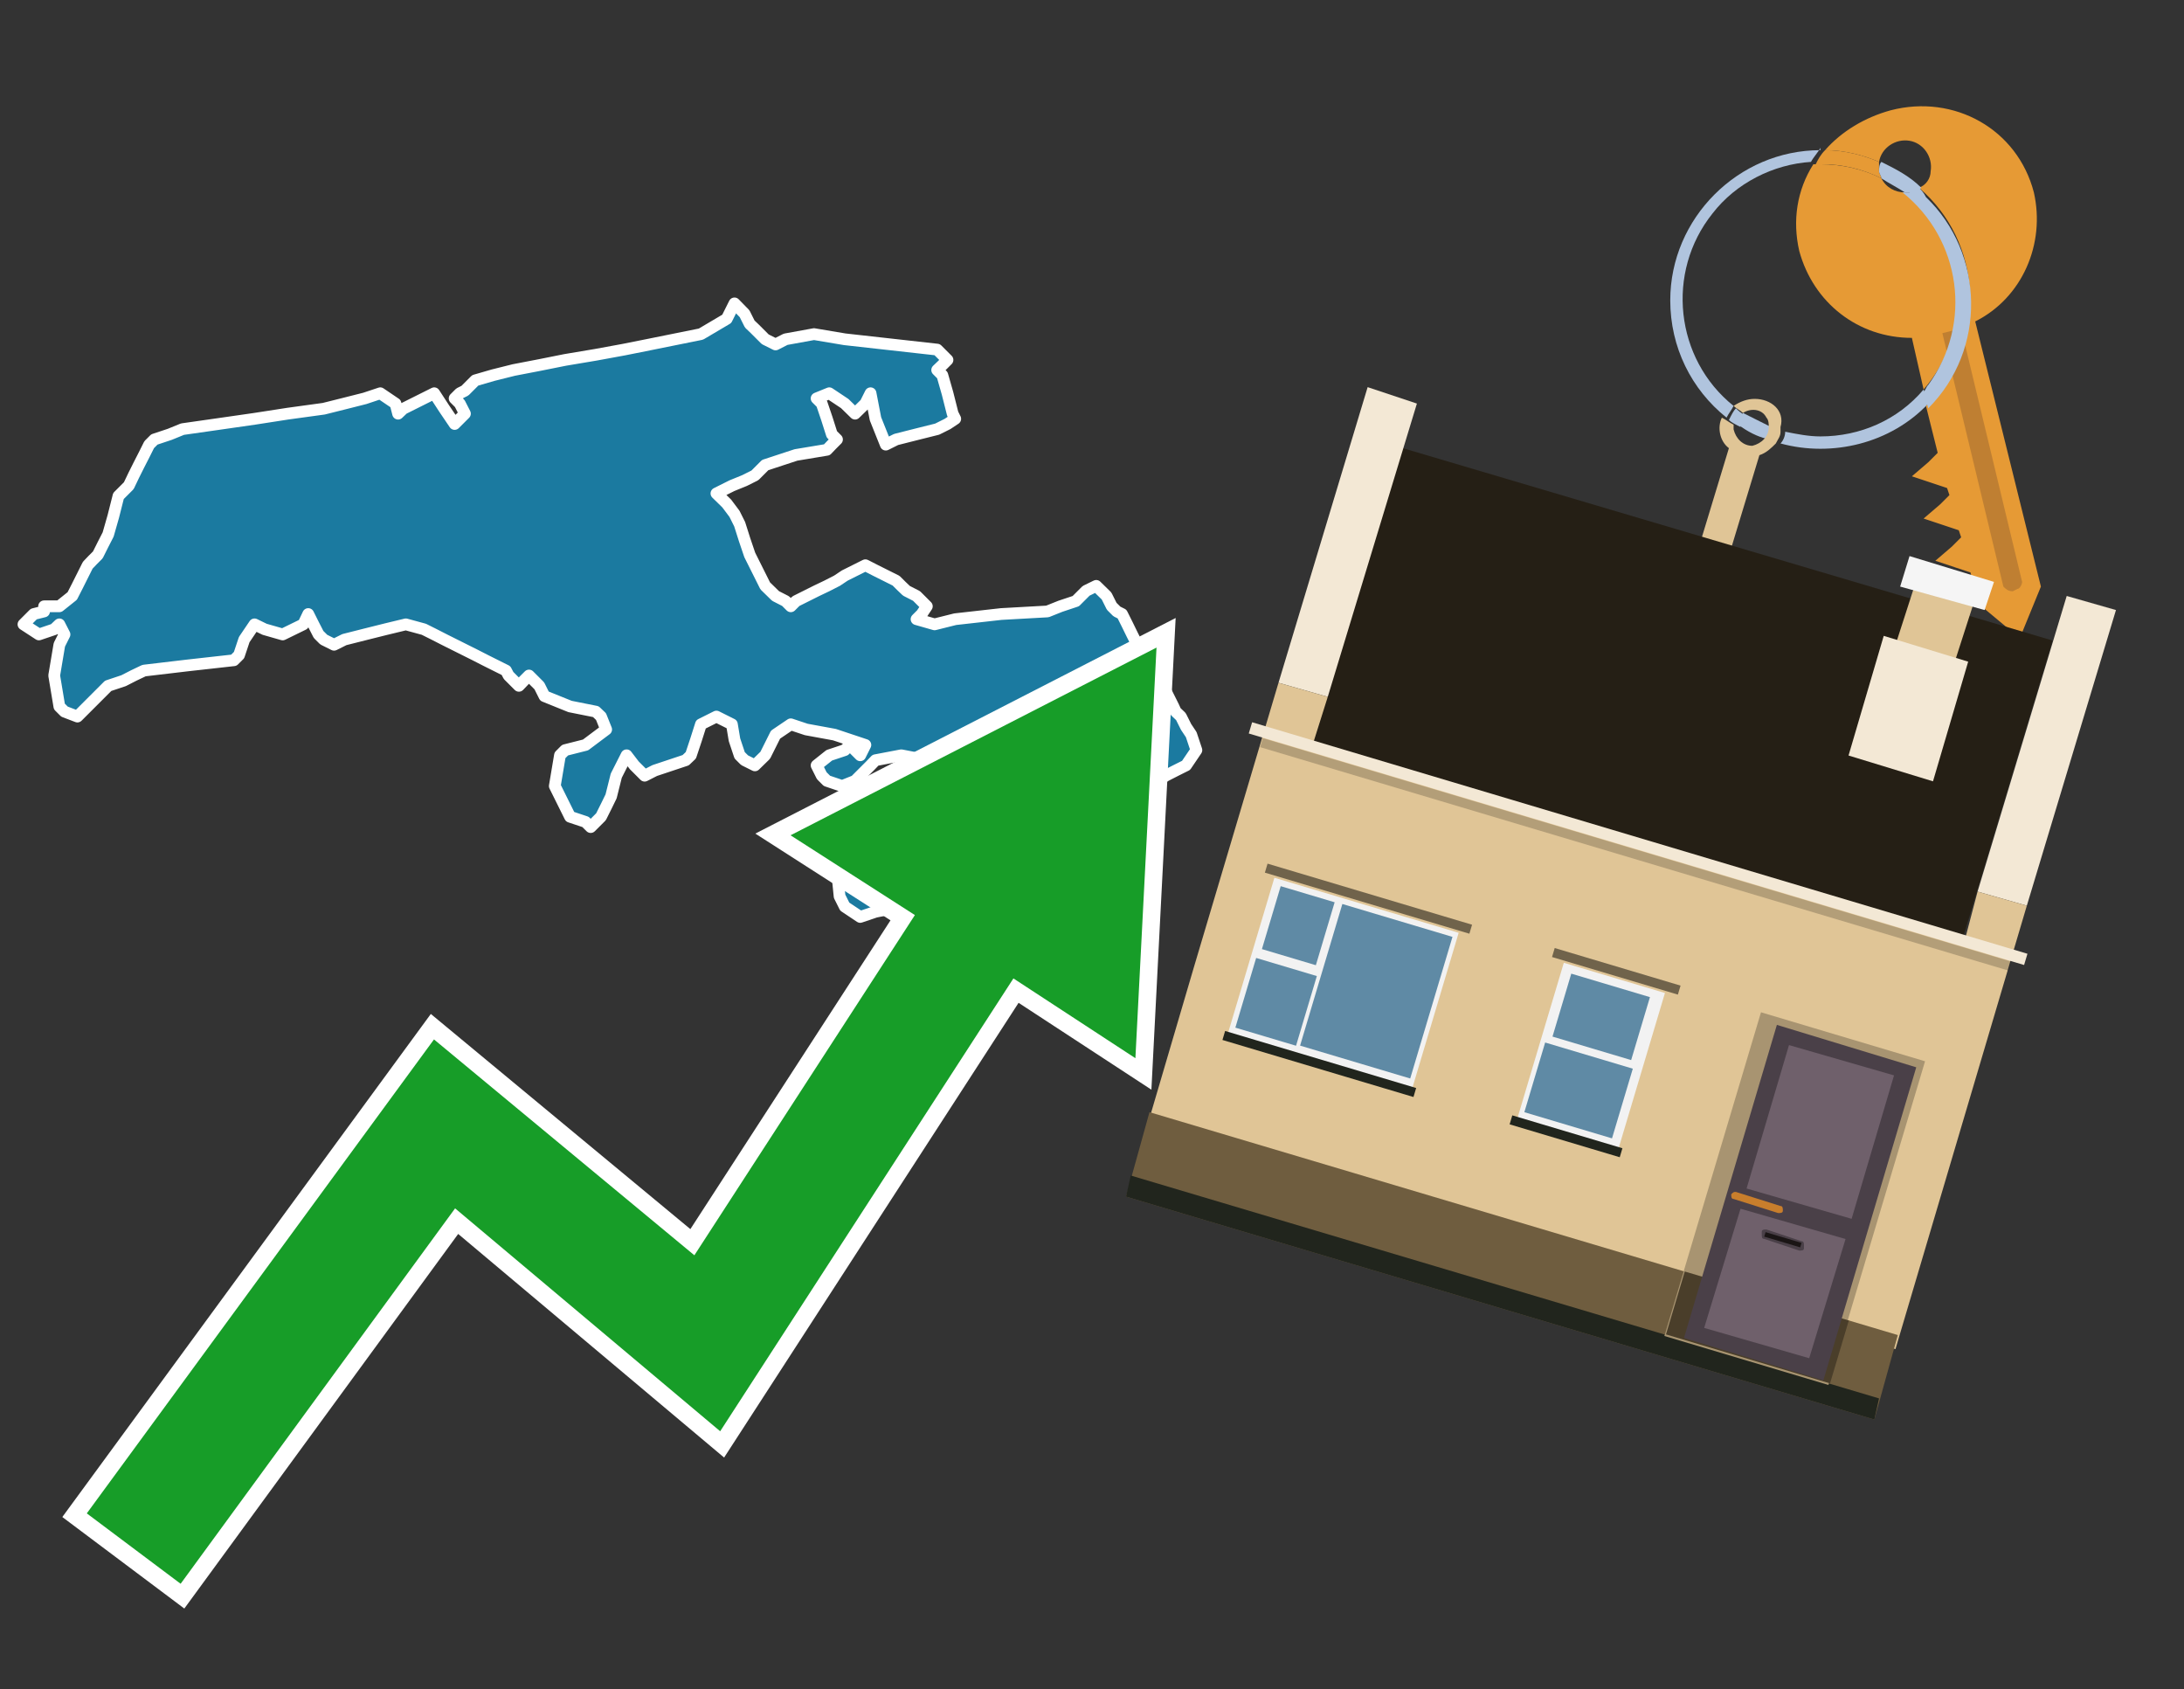 <?xml version="1.0" encoding="utf-8"?>
<!-- Generator: Adobe Illustrator 26.0.3, SVG Export Plug-In . SVG Version: 6.00 Build 0)  -->
<svg version="1.1" id="Text" xmlns="http://www.w3.org/2000/svg" xmlns:xlink="http://www.w3.org/1999/xlink" x="0px" y="0px"
	 width="93.1px" height="72px" viewBox="0 0 93.1 72" style="enable-background:new 0 0 93.1 72;" xml:space="preserve">
<rect x="0" y="0" width="93.1" height="72" fill="#333333" stroke="none"/>
<style type="text/css">
	.st0{fill:#1B7AA0;stroke:#FFFFFF;stroke-width:0.5;stroke-linejoin:round;}
	.st1{fill:none;stroke:#FFFFFF;stroke-width:1.5;stroke-miterlimit:10;}
	.st2{fill:#179D28;}
	.st3{fill:#E69A35;}
	.st4{fill:#B0C4DE;}
	.st5{fill:#E0C596;}
	.st6{fill:#BF7F32;}
	.st7{fill-rule:evenodd;clip-rule:evenodd;fill:#251F15;}
	.st8{fill-rule:evenodd;clip-rule:evenodd;fill:#F3E8D5;}
	.st9{fill-rule:evenodd;clip-rule:evenodd;fill:#E0C596;}
	.st10{fill-rule:evenodd;clip-rule:evenodd;fill:#6F5D3F;}
	.st11{fill-rule:evenodd;clip-rule:evenodd;fill:#21251D;}
	.st12{fill-rule:evenodd;clip-rule:evenodd;fill:#F5F5F5;}
	.st13{opacity:0.2;fill-rule:evenodd;clip-rule:evenodd;}
	.st14{fill-rule:evenodd;clip-rule:evenodd;fill:#A89471;}
	.st15{fill-rule:evenodd;clip-rule:evenodd;fill:#4A3E2A;}
	.st16{fill:#4A4048;}
	.st17{fill:#6F606B;}
	.st18{fill:#C87E2C;}
	.st19{fill:#1A1515;}
	.st20{fill-rule:evenodd;clip-rule:evenodd;fill:#F2F2F2;}
	.st21{fill-rule:evenodd;clip-rule:evenodd;fill:#5F8AA5;}
	.st22{fill-rule:evenodd;clip-rule:evenodd;fill:#70634B;}
</style>
<path class="st0" d="M2.53,25.84L3.08,25.4L3.3,24.97L3.52,24.53L3.74,24.09L3.95,23.87L4.17,23.65L4.39,23.21L4.61,22.78L4.83,22.01L5.05,21.14L5.27,20.92L5.49,20.7L5.7,20.26L5.92,19.82L6.14,19.39L6.36,18.95L6.58,18.73L7.24,18.51L7.78,18.29L9.32,18.07L10.85,17.85L12.27,17.63L13.8,17.42L14.68,17.2L15.55,16.98L16.21,16.76L16.86,17.2L16.97,17.63L17.19,17.42L17.63,17.2L18.07,16.98L18.51,16.76L18.94,17.42L19.38,18.07L19.82,17.63L19.6,17.2L19.38,16.98L19.6,16.76L19.82,16.65L20.04,16.43L20.26,16.21L21.02,15.99L21.9,15.77L22.99,15.56L24.09,15.34L25.4,15.12L26.6,14.9L27.7,14.68L28.79,14.46L29.88,14.24L30.98,13.59L31.31,12.93L31.74,13.37L31.96,13.81L32.18,14.02L32.4,14.24L32.62,14.46L33.06,14.68L33.49,14.46L34.7,14.24L36.01,14.46L37.98,14.68L39.95,14.9L40.17,15.12L40.39,15.34L40.17,15.56L39.95,15.77L40.17,15.99L40.39,16.76L40.61,17.63L40.72,17.85L40.39,18.07L39.95,18.29L39.07,18.51L38.2,18.73L37.76,18.95L37.32,17.85L37.11,16.76L36.89,17.2L36.45,17.63L36.01,17.2L35.35,16.76L34.81,16.98L35.03,17.2L35.25,17.85L35.46,18.51L35.68,18.73L35.46,18.95L35.25,19.17L33.93,19.39L32.62,19.82L32.18,20.26L31.74,20.48L31.2,20.7L30.54,21.03L30.98,21.46L31.31,21.9L31.53,22.34L31.74,23.0L31.96,23.65L32.18,24.09L32.4,24.53L32.62,24.97L33.06,25.4L33.49,25.62L33.71,25.84L33.93,25.62L34.37,25.4L34.81,25.18L35.25,24.97L35.68,24.75L36.01,24.53L36.45,24.31L36.89,24.09L37.32,24.31L37.76,24.53L38.2,24.75L38.42,24.97L38.64,25.18L39.07,25.4L39.51,25.84L39.29,26.17L39.07,26.39L39.84,26.61L40.72,26.39L42.68,26.17L44.65,26.06L45.2,25.84L45.86,25.62L46.08,25.4L46.3,25.18L46.73,24.97L47.17,25.4L47.39,25.84L47.61,26.06L47.83,26.17L48.05,26.61L48.26,27.04L48.48,27.48L48.7,27.92L48.92,28.14L49.14,28.36L49.36,28.79L49.58,29.23L49.8,29.67L50.02,30.11L50.12,30.33L50.34,30.54L50.56,30.98L50.78,31.31L51.0,31.97L50.56,32.62L50.12,32.84L49.69,33.06L49.36,33.28L49.14,33.5L48.92,33.72L48.48,33.94L48.05,34.16L47.61,34.37L47.17,34.59L46.73,34.81L46.3,35.03L46.08,35.25L45.86,35.36L45.42,35.58L45.09,35.8L44.65,36.02L44.22,36.23L43.78,36.45L43.34,36.67L42.9,36.89L42.47,37.11L42.03,37.33L41.59,37.55L40.82,37.77L39.95,37.98L39.73,38.2L39.51,38.42L38.42,38.64L37.32,38.86L36.67,39.08L36.01,38.64L35.79,38.2L35.68,37.11L36.23,36.02L36.89,35.8L38.64,35.58L40.39,36.45L40.61,37.33L40.72,37.11L40.93,36.89L41.15,35.8L40.93,34.81L40.72,34.59L40.17,34.37L39.51,34.59L39.07,34.81L38.64,34.59L38.42,34.37L38.2,34.16L38.42,33.94L38.64,33.72L39.29,33.5L39.95,33.06L39.73,32.62L39.51,32.4L38.42,32.19L37.32,32.4L37.11,32.62L36.89,32.84L36.67,33.06L36.45,33.28L35.9,33.5L35.25,33.28L35.03,33.06L34.81,32.62L35.35,32.19L36.01,31.97L36.23,31.75L36.45,31.97L36.67,32.19L36.89,31.75L35.57,31.31L34.37,31.09L33.71,30.87L33.06,31.31L32.84,31.75L32.62,32.19L32.18,32.62L31.74,32.4L31.53,32.19L31.31,31.53L31.2,30.87L30.98,30.76L30.54,30.54L30.1,30.76L29.88,30.87L29.67,31.53L29.45,32.19L29.23,32.4L28.57,32.62L27.91,32.84L27.48,33.06L27.04,32.62L26.71,32.19L26.27,33.06L26.05,33.94L25.84,34.37L25.62,34.81L25.4,35.03L25.18,35.25L24.96,35.03L24.3,34.81L23.65,33.5L23.87,32.19L24.09,31.97L24.96,31.75L25.84,31.09L25.62,30.54L25.4,30.33L24.3,30.11L23.21,29.67L22.99,29.23L22.77,29.01L22.55,28.79L22.33,29.01L22.12,29.23L21.9,29.01L21.68,28.79L21.57,28.58L21.13,28.36L20.69,28.14L20.26,27.92L19.82,27.7L19.38,27.48L18.94,27.26L18.51,27.04L18.07,26.82L17.3,26.61L16.43,26.82L15.55,27.04L14.68,27.26L14.24,27.48L13.8,27.26L13.58,27.04L13.36,26.61L13.14,26.17L12.93,26.61L12.05,27.04L11.28,26.82L10.85,26.61L10.41,27.26L10.19,27.92L9.97,28.14L8.0,28.36L6.14,28.58L5.7,28.79L5.27,29.01L4.61,29.23L3.95,29.89L3.3,30.54L2.75,30.33L2.53,30.11L2.31,28.79L2.53,27.48L2.75,27.04L2.53,26.61L2.31,26.82L1.66,27.04L1.0,26.61L1.44,26.17L1.88,26.06L1.88,25.84Z"/>
<polygon class="st1" points="49.3,27.6 33.7,35.6 39,39 29.6,53.5 18.5,44.3 3.7,64.5 7.7,67.5 19.4,51.5 30.7,61 43.2,41.7 
	48.4,45.1 "/>
<polygon class="st2" points="49.3,27.6 33.7,35.6 39,39 29.6,53.5 18.5,44.3 3.7,64.5 7.7,67.5 19.4,51.5 30.7,61 43.2,41.7 
	48.4,45.1 "/>
<path class="st3" d="M80.2,7.6c0-0.1-0.1-0.2-0.1-0.3c0-0.1,0-0.3,0-0.4c-0.7-0.3-1.5-0.5-2.3-0.5c-0.2,0.2-0.3,0.4-0.4,0.6
	c0.1,0,0.2,0,0.3,0C78.5,7,79.4,7.2,80.2,7.6z"/>
<path class="st4" d="M77.6,6.4c-3.5,0-6.4,2.9-6.4,6.4c0,2,0.9,3.8,2.4,5c0.1-0.2,0.2-0.3,0.3-0.5c-2.5-2-2.9-5.7-0.9-8.2
	c1-1.3,2.6-2.1,4.2-2.2c0.1-0.2,0.3-0.4,0.4-0.6V6.4z"/>
<path class="st3" d="M84.2,13.7c2-1,3-3.3,2.5-5.5C86,5.5,83.3,4,80.6,4.7c-1.1,0.3-2.1,0.9-2.8,1.7c0.8,0,1.6,0.2,2.3,0.5
	c0.1-0.6,0.7-1,1.3-0.9c0.6,0.1,1,0.7,0.9,1.3c0,0.3-0.2,0.6-0.5,0.7c2.7,2.3,2.9,6.4,0.6,9c-0.1,0.1-0.2,0.2-0.3,0.3l0.5,2
	l-0.4,0.4l-0.7,0.6l0.9,0.3l0.6,0.2l0.1,0.3l-0.4,0.4L82,22.1l0.9,0.3l0.6,0.2l0.1,0.3l-0.4,0.4l-0.7,0.6l0.9,0.3l0.6,0.2l0.3,1.3
	l1.8,1.5L87,25L84.2,13.7z"/>
<path class="st3" d="M81.2,8.2c-0.4,0-0.8-0.2-1-0.6C79.4,7.2,78.5,7,77.6,7c-0.1,0-0.2,0-0.3,0c-0.7,1.1-0.9,2.4-0.6,3.7
	c0.6,2.2,2.5,3.7,4.8,3.7l0.5,2.2c2.1-2.4,1.9-6.1-0.6-8.2C81.3,8.3,81.2,8.3,81.2,8.2z"/>
<path class="st4" d="M74.1,18.1c0.4,0.3,0.8,0.5,1.2,0.6c0.1-0.1,0.2-0.3,0.2-0.5l0,0c-0.4-0.2-0.8-0.4-1.2-0.6
	C74.2,17.8,74.1,17.9,74.1,18.1z"/>
<path class="st4" d="M74.4,17.7c-0.2-0.1-0.3-0.2-0.4-0.3c-0.1,0.1-0.2,0.3-0.3,0.5c0.1,0.1,0.3,0.2,0.5,0.3
	C74.1,17.9,74.2,17.8,74.4,17.7z"/>
<path class="st5" d="M74.8,17c-0.3,0-0.6,0.1-0.9,0.3c0.1,0.1,0.3,0.2,0.4,0.3c0.3-0.2,0.8-0.2,1,0.2c0.1,0.1,0.1,0.3,0.1,0.4l0,0
	c0,0.4-0.3,0.7-0.7,0.8c-0.4,0-0.7-0.3-0.8-0.7c0,0,0,0,0-0.1v-0.1c-0.2-0.1-0.3-0.2-0.5-0.3c-0.2,0.4-0.1,1,0.3,1.3l-1.7,5.6
	l1.3,0.3l1.7-5.6c0.3-0.1,0.5-0.3,0.7-0.5c0.1-0.2,0.2-0.3,0.2-0.5c0-0.1,0-0.1,0-0.2C76.1,17.5,75.5,17,74.8,17z"/>
<path class="st6" d="M86,25.1l-0.2,0.1c-0.2,0-0.3-0.1-0.4-0.2l0,0l-2.6-10.8l0.8-0.2l2.6,10.8C86.2,24.9,86.1,25.1,86,25.1L86,25.1
	z"/>
<path class="st4" d="M80.1,7.3c0,0.1,0.1,0.2,0.1,0.3c0.3,0.2,0.7,0.4,1,0.6c0.1,0,0.2,0,0.3,0c0.1,0,0.3-0.1,0.4-0.2
	c-0.5-0.5-1.1-0.8-1.7-1.1C80.1,7,80.1,7.2,80.1,7.3z"/>
<path class="st4" d="M77.6,18.6c-0.5,0-1-0.1-1.5-0.2c0,0.2-0.1,0.4-0.2,0.5c2.2,0.6,4.7,0,6.3-1.7L82,16.6
	C80.9,17.9,79.3,18.6,77.6,18.6z"/>
<path class="st4" d="M81.8,8c-0.1,0.1-0.2,0.1-0.4,0.2c-0.1,0-0.2,0-0.3,0c2.5,2,3,5.6,1.1,8.2c-0.1,0.1-0.1,0.2-0.2,0.3l0.2,0.7
	c2.5-2.5,2.4-6.6-0.1-9C82,8.2,81.9,8.1,81.8,8L81.8,8z"/>
<g>
	<polygon class="st7" points="56,31.6 83.7,39.9 87.5,27.3 59.8,19.1 56,31.6 	"/>
	<polygon class="st8" points="54.5,29.1 56.6,29.7 60.4,17.2 58.3,16.5 54.5,29.1 	"/>
	<polygon class="st8" points="84.3,38 86.4,38.6 90.2,26 88.1,25.4 84.3,38 	"/>
	<polygon class="st9" points="50.9,41.2 54.5,29.1 56.6,29.7 56,31.6 83.8,39.9 84.3,38 86.4,38.6 80.8,57.5 48.9,48 	"/>
	<polygon class="st10" points="48,51 49,47.4 80.9,56.9 79.9,60.5 48,51 	"/>
	<polygon class="st11" points="48,51 48.2,50.1 80.1,59.6 79.9,60.5 48,51 	"/>
	<polygon class="st9" points="81.7,24.7 84.2,25.5 83.2,28.6 80.7,27.8 81.7,24.7 	"/>
	<polygon class="st12" points="81.4,23.7 85,24.8 84.6,26 81,25 81.4,23.7 	"/>
	
		<rect x="52.6" y="35.7" transform="matrix(0.958 0.286 -0.286 0.958 13.195 -18.462)" class="st8" width="34.5" height="0.5"/>
	
		<rect x="53.1" y="36.2" transform="matrix(0.958 0.286 -0.286 0.958 13.313 -18.407)" class="st13" width="33.3" height="0.4"/>
	<polygon class="st8" points="80.3,27.1 83.9,28.2 82.4,33.3 78.8,32.2 80.3,27.1 	"/>
	<g>
		
			<rect x="72.9" y="43.9" transform="matrix(0.958 0.286 -0.286 0.958 17.785 -19.762)" class="st14" width="7.3" height="14.4"/>
		
			<rect x="71.3" y="55.2" transform="matrix(-0.958 -0.286 0.286 -0.958 130.529 132.234)" class="st15" width="7.3" height="2.8"/>
		<g transform="matrix( 0.861, 0, 0, 0.861, 2148,666.7) ">
			<g>
				<g>
					<g id="Symbol_9_0_Layer2_0_MEMBER_8_MEMBER_12_MEMBER_0_FILL_00000097491190188040136840000014376040160611889597_">
						<path class="st16" d="M-2406.8-723.6l6.9,2.1l-4.6,15.5l-6.9-2.1L-2406.8-723.6z"/>
					</g>
				</g>
			</g>
		</g>
		<g transform="matrix( 0.861, 0, 0, 0.861, 2148,666.7) ">
			<g>
				<g id="Symbol_9_0_Layer2_0_MEMBER_8_MEMBER_12_MEMBER_1_MEMBER_1_FILL_00000124140045322707001810000012596004915156577935_">
					<path class="st17" d="M-2401-721.1l-2.1,7.1l-5.2-1.5l2.1-7.1L-2401-721.1z"/>
				</g>
			</g>
		</g>
		<g transform="matrix( 0.861, 0, 0, 0.861, 2148,666.7) ">
			<g>
				<g id="Symbol_9_0_Layer2_0_MEMBER_8_MEMBER_12_MEMBER_1_MEMBER_1_FILL_00000077308184254526264570000017427628202036659628_">
					<path class="st17" d="M-2403.4-713l-1.8,5.9l-5.2-1.5l1.8-5.9L-2403.4-713z"/>
				</g>
			</g>
		</g>
		<path class="st18" d="M74,50.8l1.9,0.6c0.1,0,0.1,0.1,0.1,0.2l0,0c0,0.1-0.1,0.1-0.2,0.1l-1.9-0.6c-0.1,0-0.1-0.1-0.1-0.2h0
			C73.9,50.8,73.9,50.8,74,50.8z"/>
		<path class="st16" d="M75.2,52.8l1.5,0.5c0.1,0,0.2,0,0.2-0.1l0-0.1c0-0.1,0-0.2-0.1-0.2l-1.5-0.5c-0.1,0-0.2,0-0.2,0.1l0,0.1
			C75.1,52.7,75.1,52.8,75.2,52.8z"/>
		
			<rect x="75.3" y="52.7" transform="matrix(-0.958 -0.286 0.286 -0.958 133.804 125.185)" class="st19" width="1.6" height="0.2"/>
	</g>
	<g>
		
			<rect x="53.2" y="38.3" transform="matrix(-0.958 -0.286 0.286 -0.958 100.219 98.272)" class="st20" width="8.2" height="6.9"/>
		<g>
			
				<rect x="55.5" y="39.8" transform="matrix(0.286 -0.958 0.958 0.286 1.419 86.35)" class="st21" width="6.3" height="4.9"/>
			<rect x="54" y="38.3" transform="matrix(0.286 -0.958 0.958 0.286 1.658 81.229)" class="st21" width="2.8" height="2.4"/>
			
				<rect x="52.8" y="41.3" transform="matrix(0.286 -0.958 0.958 0.286 -2.005 82.568)" class="st21" width="3.1" height="2.7"/>
		</g>
		
			<rect x="53.8" y="38.1" transform="matrix(-0.958 -0.286 0.286 -0.958 103.281 91.681)" class="st22" width="9.1" height="0.4"/>
		
			<rect x="52" y="45.1" transform="matrix(-0.958 -0.286 0.286 -0.958 97.171 104.832)" class="st11" width="8.5" height="0.4"/>
	</g>
	<g>
		
			<rect x="65.6" y="41.5" transform="matrix(-0.958 -0.286 0.286 -0.958 119.976 107.45)" class="st20" width="4.5" height="6.9"/>
		<g>
			
				<rect x="66.9" y="41.6" transform="matrix(0.286 -0.958 0.958 0.286 7.194 96.372)" class="st21" width="2.8" height="3.5"/>
			
				<rect x="65.8" y="44.5" transform="matrix(0.286 -0.958 0.958 0.286 3.531 97.711)" class="st21" width="3.1" height="3.9"/>
		</g>
		
			<rect x="66.1" y="41.3" transform="matrix(-0.958 -0.286 0.286 -0.958 123.037 100.86)" class="st22" width="5.6" height="0.4"/>
		
			<rect x="64.4" y="48.3" transform="matrix(-0.958 -0.286 0.286 -0.958 116.928 114.011)" class="st11" width="4.9" height="0.4"/>
	</g>
</g>
</svg>
